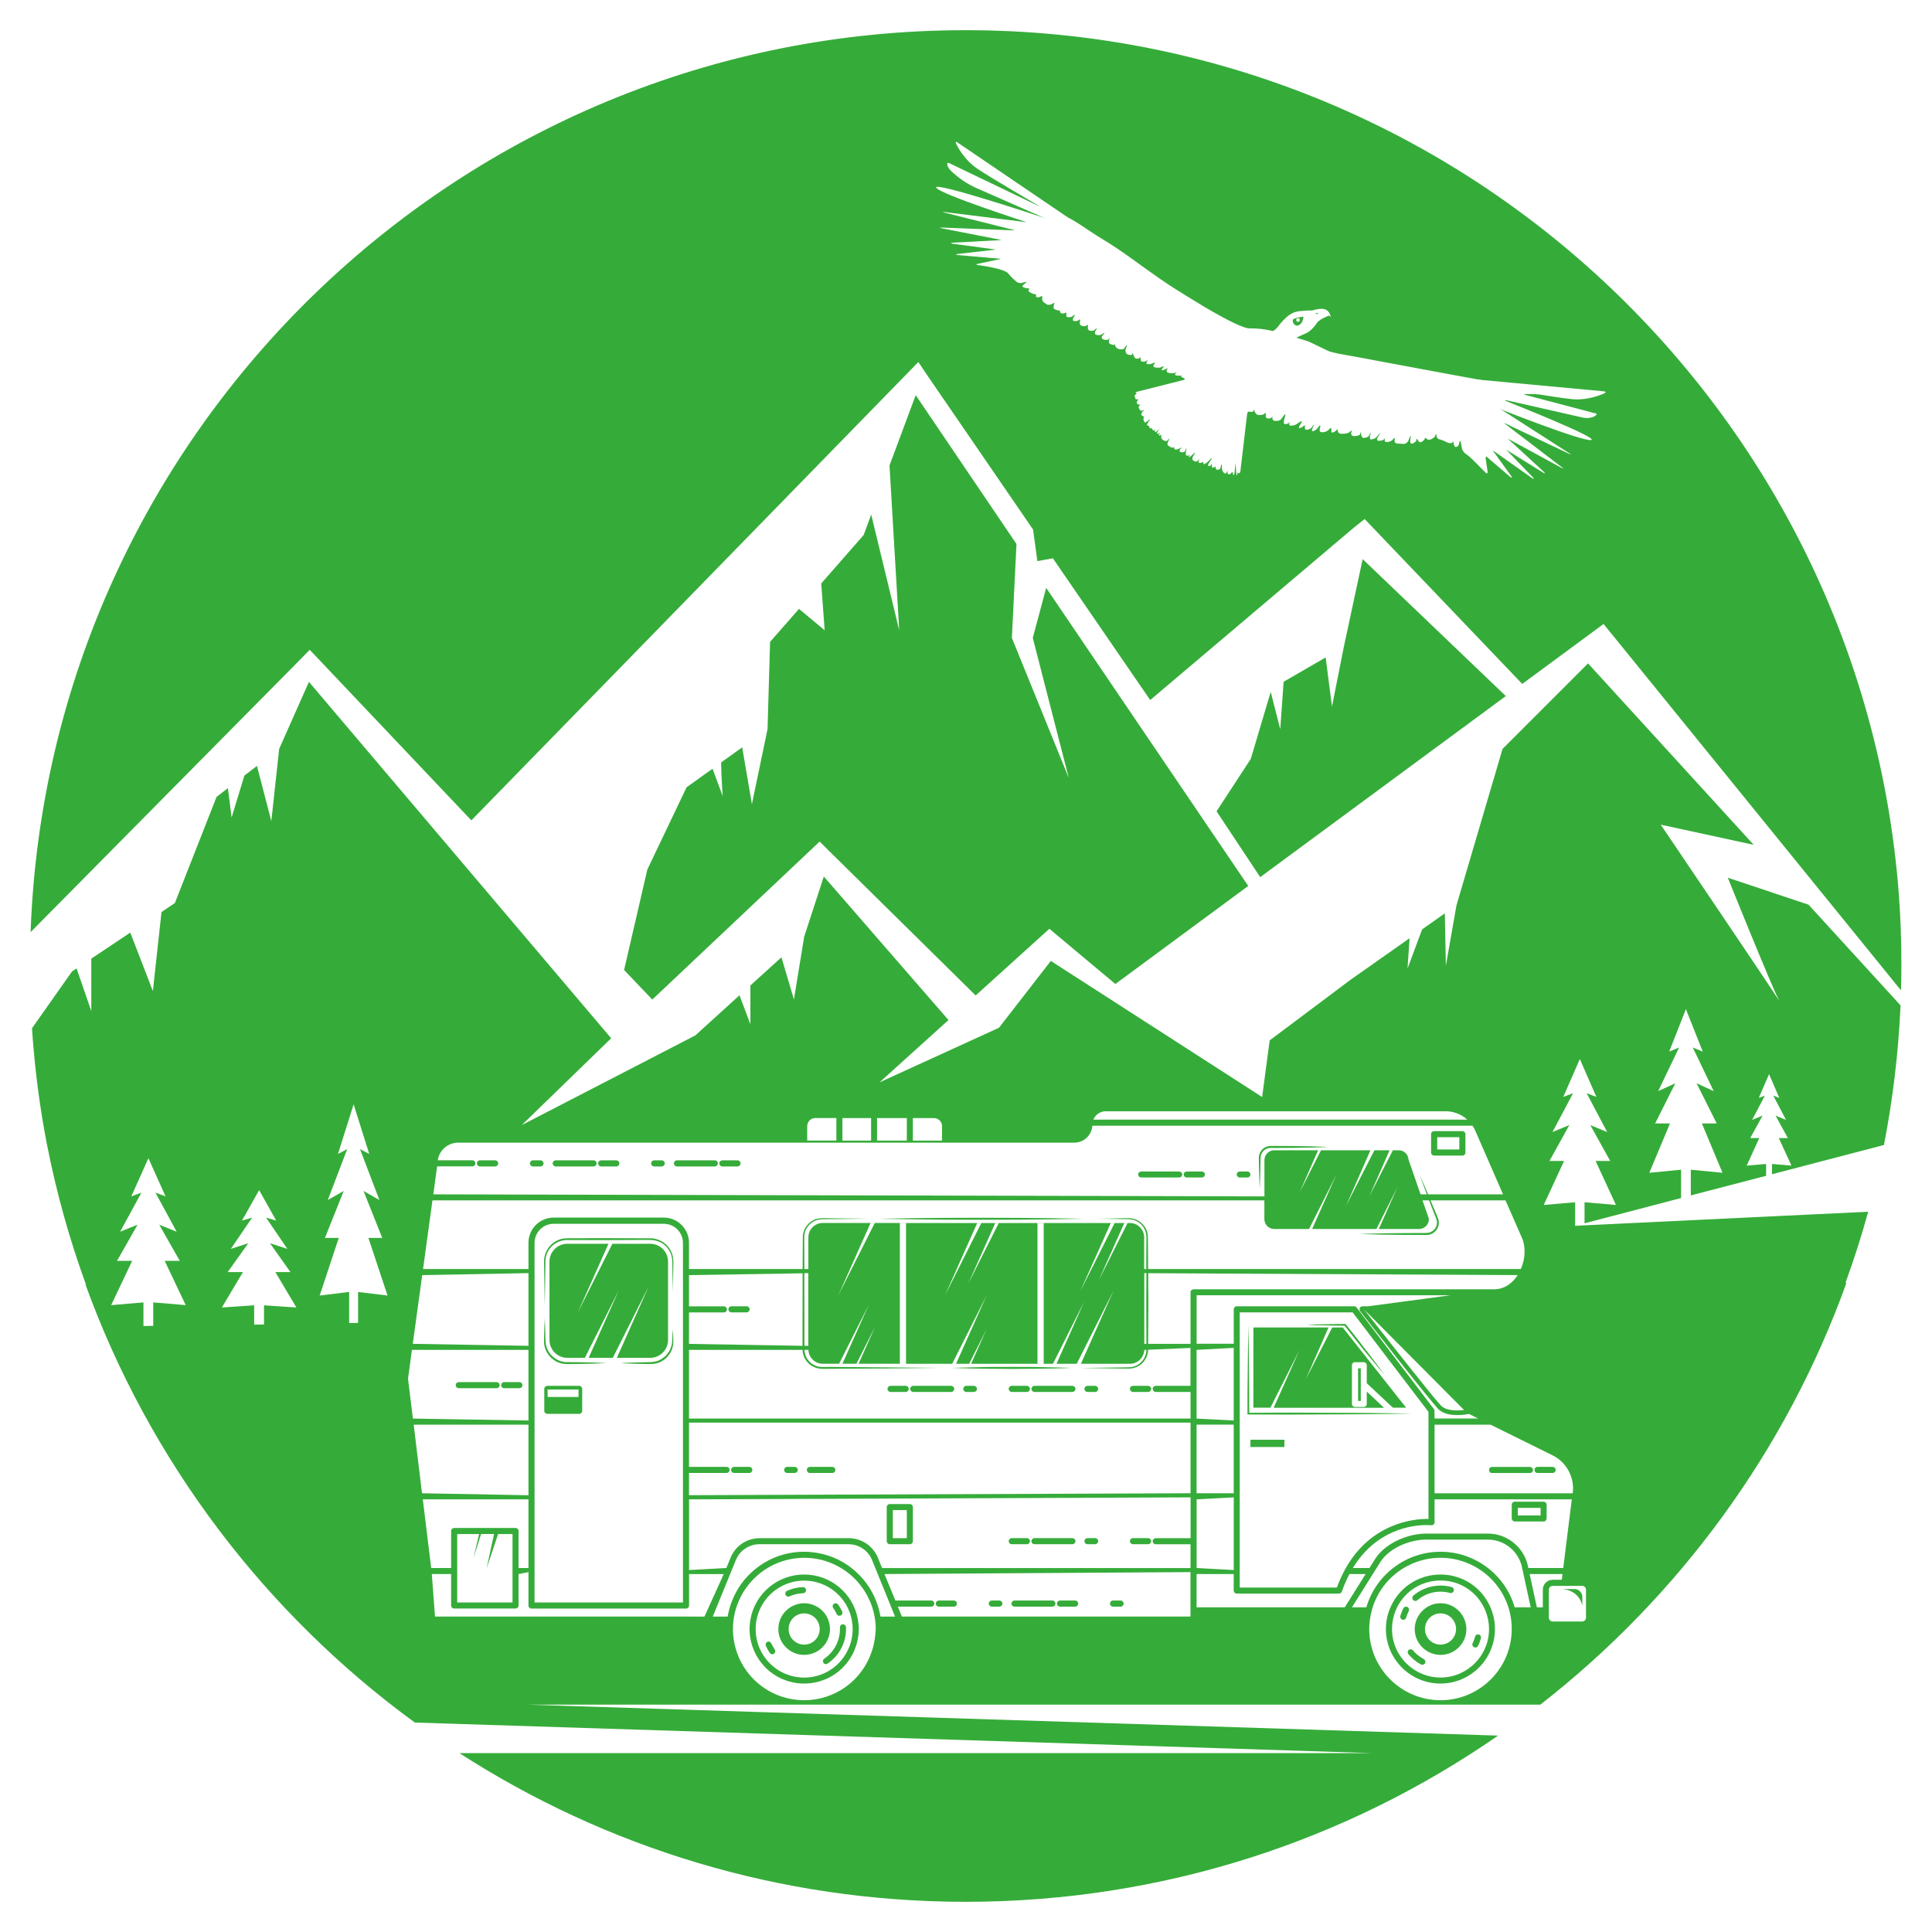 <?xml version="1.0" encoding="utf-8"?>
<!-- Generator: Adobe Illustrator 16.0.0, SVG Export Plug-In . SVG Version: 6.00 Build 0)  -->
<!DOCTYPE svg PUBLIC "-//W3C//DTD SVG 1.1//EN" "http://www.w3.org/Graphics/SVG/1.1/DTD/svg11.dtd">
<svg version="1.1" id="Calque_1" xmlns="http://www.w3.org/2000/svg" xmlns:xlink="http://www.w3.org/1999/xlink" x="0px" y="0px"
	 width="32px" height="32px" viewBox="0 0 32 32" enable-background="new 0 0 32 32" xml:space="preserve">
<g>
	<g>
		<g>
			<path fill="#35AC39" d="M21.514,5.385c0.075-0.039,0.074-0.141,0.074-0.141s-0.14,0.019-0.168,0.044
				C21.39,5.313,21.44,5.424,21.514,5.385z M21.472,5.312c-0.007-0.015,0-0.033,0.015-0.039c0.016-0.008,0.032,0,0.04,0.015
				c0.006,0.016,0,0.032-0.016,0.04C21.496,5.333,21.478,5.327,21.472,5.312z"/>
		</g>
		<g>
			<ellipse fill="#35AC39" cx="21.811" cy="5.193" rx="0.023" ry="0.007"/>
		</g>
		<g>
			<path fill="#35AC39" d="M9.02,21.459c0.002,0.104,0.002,0.163,0.002,0.163s0.002-0.059,0.004-0.163
				c0.002-0.103,0.004-0.251,0.006-0.428c0.005-0.088-0.011-0.188,0.031-0.278c0.039-0.09,0.12-0.167,0.223-0.198
				c0.052-0.018,0.104-0.018,0.162-0.016c0.058,0,0.115,0,0.174,0c0.116,0.001,0.234,0.001,0.353,0.001
				c0.236,0,0.473-0.001,0.694-0.003c0.055,0.002,0.109-0.002,0.161,0.005c0.049,0.008,0.099,0.025,0.14,0.051
				c0.083,0.054,0.138,0.139,0.156,0.222c0.01,0.043,0.01,0.084,0.01,0.125c0.001,0.04,0.002,0.079,0.002,0.114
				c0.001,0.072,0.003,0.135,0.003,0.188c0.002,0.103,0.003,0.162,0.003,0.162s0.002-0.06,0.003-0.162
				c0.002-0.053,0.003-0.115,0.004-0.188c0-0.035,0.001-0.074,0.002-0.114c0-0.04,0.001-0.085-0.009-0.128
				c-0.018-0.09-0.073-0.18-0.161-0.238c-0.043-0.028-0.094-0.049-0.149-0.059c-0.015-0.003-0.027-0.004-0.041-0.004
				c-0.007,0-0.013-0.001-0.021-0.001H10.75c-0.027,0-0.055,0-0.082,0c-0.222-0.001-0.458-0.003-0.694-0.003
				c-0.118,0-0.236,0-0.353,0.002c-0.059,0-0.116,0-0.174,0c-0.056,0-0.116,0-0.171,0.018c-0.11,0.035-0.196,0.121-0.235,0.218
				c-0.005,0.013-0.01,0.024-0.013,0.037c-0.004,0.012-0.007,0.023-0.01,0.037c-0.002,0.012-0.004,0.025-0.005,0.037
				c-0.001,0.013-0.001,0.024-0.002,0.037c0.001,0.048,0.001,0.094,0.002,0.139C9.016,21.208,9.018,21.356,9.02,21.459z"/>
		</g>
		<g>
			<path fill="#35AC39" d="M26.208,26.597v-0.151c0-0.068-0.058-0.126-0.128-0.126h-0.2C26.174,26.348,26.208,26.597,26.208,26.597z
				"/>
		</g>
		<g>
			<path fill="#35AC39" d="M8.602,22.892h-0.25c-0.028,0-0.051,0.022-0.051,0.051c0,0.026,0.022,0.05,0.051,0.05h0.25
				c0.028,0,0.051-0.023,0.051-0.05C8.652,22.914,8.63,22.892,8.602,22.892z"/>
		</g>
		<g>
			<path fill="#35AC39" d="M23.86,26.079c-0.376,0-0.707,0.226-0.843,0.576c-0.041,0.103-0.062,0.213-0.062,0.327
				c0,0.497,0.405,0.903,0.904,0.903c0.497,0,0.902-0.406,0.902-0.903c0-0.114-0.021-0.225-0.061-0.327
				C24.565,26.305,24.235,26.079,23.86,26.079z M23.86,27.785c-0.443,0-0.804-0.36-0.804-0.803c0-0.101,0.019-0.199,0.054-0.291
				c0.121-0.312,0.416-0.513,0.75-0.513c0.333,0,0.627,0.201,0.748,0.513c0.036,0.092,0.055,0.19,0.055,0.291
				C24.663,27.425,24.302,27.785,23.86,27.785z"/>
		</g>
		<g>
			<path fill="#35AC39" d="M21.96,21.953c0.104,0.002,0.207,0.005,0.311,0.005c0.053,0.067,0.105,0.136,0.158,0.202l0.165,0.207
				c0.056,0.069,0.112,0.137,0.169,0.204c0.027,0.035,0.056,0.068,0.085,0.103c0.028,0.033,0.057,0.067,0.086,0.101
				c-0.025-0.035-0.053-0.072-0.078-0.107c-0.026-0.036-0.052-0.071-0.079-0.106c-0.053-0.07-0.105-0.142-0.16-0.21l-0.162-0.21
				c-0.054-0.07-0.109-0.138-0.164-0.207l-0.005-0.006h-0.008c-0.105,0-0.212,0.002-0.317,0.005
				c-0.054,0.001-0.106,0.001-0.16,0.003c-0.052,0.003-0.105,0.004-0.158,0.007c0.053,0.003,0.106,0.005,0.158,0.007
				C21.854,21.95,21.906,21.952,21.96,21.953z"/>
		</g>
		<g>
			<path fill="#35AC39" d="M13.057,26.445c0.006,0,0.014-0.001,0.021-0.005c0.07-0.031,0.146-0.048,0.224-0.051
				c0.028-0.001,0.049-0.024,0.049-0.052c-0.001-0.028-0.024-0.05-0.052-0.049c-0.092,0.003-0.18,0.023-0.263,0.061
				c-0.025,0.011-0.036,0.041-0.025,0.065C13.019,26.435,13.037,26.445,13.057,26.445z"/>
		</g>
		<g>
			<path fill="#35AC39" d="M10.77,22.49c0.163,0,0.295-0.133,0.295-0.295v-1.298c0-0.164-0.132-0.296-0.295-0.296h-0.627
				l-0.574,1.14l0.509-1.14H9.396c-0.162,0-0.295,0.132-0.295,0.296v1.298c0,0.162,0.133,0.295,0.295,0.295h0.291l0.564-1.122
				L9.75,22.49h0.4l0.596-1.187l-0.529,1.187H10.77z"/>
		</g>
		<g>
			<path fill="#35AC39" d="M8.226,22.892H7.599c-0.028,0-0.051,0.022-0.051,0.051c0,0.026,0.022,0.05,0.051,0.05h0.627
				c0.027,0,0.05-0.023,0.05-0.05C8.275,22.914,8.253,22.892,8.226,22.892z"/>
		</g>
		<g>
			<path fill="#35AC39" d="M13.857,26.733c0.01,0.019,0.027,0.029,0.047,0.029c0.007,0,0.014-0.001,0.021-0.005
				c0.025-0.012,0.036-0.041,0.024-0.066c-0.019-0.041-0.042-0.08-0.068-0.116c-0.016-0.021-0.047-0.028-0.07-0.011
				c-0.022,0.016-0.027,0.047-0.011,0.068C13.822,26.665,13.842,26.698,13.857,26.733z"/>
		</g>
		<g>
			<path fill="#35AC39" d="M31.45,14.801C30.838,6.801,24.152,0.5,15.995,0.5C7.623,0.5,0.802,7.14,0.507,15.439l4.491-4.541
				l0.132-0.135l0.134,0.141l2.543,2.684l7.253-7.437l0.151-0.155l0.118,0.177l1.782,2.598l0.071,0.523l0.257-0.047l1.612,2.348
				l3.372-2.855l0.18-0.143l0.151,0.158l2.459,2.573l1.347-0.993l4.926,6.068c0.005-0.146,0.007-0.292,0.007-0.438
				C31.493,15.574,31.479,15.187,31.45,14.801z M26.572,6.515c0,0-0.246,0.121-0.527,0.097C25.906,6.6,25.51,6.536,25.51,6.536
				c-0.03-0.005-0.083-0.008-0.113-0.008L25.27,6.526c-0.032,0-0.033,0.007-0.003,0.015l1.174,0.31
				c0.03,0.009-0.061,0.099-0.227,0.065l-1.227-0.279c-0.03-0.008-0.06-0.01-0.062-0.007c-0.001,0.002,0.021,0.015,0.051,0.025
				c0,0,1.525,0.605,1.379,0.633c-0.143,0.027-1.464-0.495-1.464-0.495c-0.029-0.012-0.054-0.021-0.054-0.021
				s0.022,0.013,0.051,0.026L26,7.512c0.025,0.018,0.023,0.021-0.005,0.007l-1.057-0.503c-0.028-0.014-0.031-0.011-0.005,0.008
				l0.939,0.717c0.025,0.02,0.022,0.023-0.006,0.009L25.002,7.28c-0.027-0.018-0.029-0.014-0.005,0.007l0.576,0.53
				c0.023,0.023,0.02,0.028-0.009,0.014l-0.596-0.37c-0.024-0.02-0.027-0.018-0.004,0.004l0.427,0.443
				c0.021,0.024,0.017,0.029-0.011,0.014l-0.629-0.445c-0.024-0.02-0.028-0.018-0.009,0.008l0.29,0.402
				c0.018,0.026,0.011,0.032-0.015,0.015l-0.378-0.324c-0.021-0.022-0.036-0.017-0.032,0.016l0.032,0.217
				c0.003,0.031-0.012,0.038-0.034,0.016l-0.21-0.211c-0.022-0.021-0.054-0.05-0.068-0.062C24.313,7.54,24.27,7.512,24.27,7.512
				c-0.026-0.019-0.051-0.059-0.057-0.09l-0.017-0.094c-0.006-0.031-0.017-0.031-0.024-0.001L24.16,7.371
				c-0.009,0.031-0.046,0.036-0.058,0.03c-0.013-0.008-0.024-0.036-0.026-0.063s-0.011-0.032-0.019-0.011S23.993,7.34,23.976,7.33
				c-0.02-0.009-0.035-0.017-0.035-0.017l0,0c0,0-0.023-0.009-0.053-0.022c0,0-0.007-0.003-0.034-0.011
				c-0.019-0.005-0.019-0.005-0.019-0.005c-0.02-0.003-0.039-0.03-0.044-0.062V7.21c-0.005-0.031-0.012-0.031-0.017,0l-0.001,0.004
				c-0.005,0.031-0.065,0.063-0.088,0.068s-0.05-0.002-0.061-0.02s-0.022-0.014-0.027,0.008c-0.004,0.021-0.049,0.05-0.066,0.055
				c-0.018,0.003-0.039-0.014-0.049-0.039c-0.01-0.024-0.021-0.021-0.023,0.005s-0.054,0.056-0.073,0.058
				c-0.021,0.002-0.033-0.022-0.028-0.054l0.007-0.053c0.005-0.031-0.001-0.032-0.014-0.003L23.327,7.3
				c-0.013,0.03-0.048,0.053-0.079,0.053l-0.107-0.007c-0.031-0.003-0.05-0.029-0.041-0.061l0.001-0.005
				c0.008-0.03-0.002-0.035-0.022-0.011l-0.017,0.019c-0.021,0.024-0.084,0.037-0.103,0.034c-0.018-0.002-0.028-0.021-0.023-0.042
				c0.004-0.021-0.001-0.022-0.013-0.003s-0.076,0.027-0.097,0.023s-0.024-0.029-0.007-0.056l0.032-0.051
				c0.017-0.027,0.014-0.029-0.007-0.005l-0.049,0.056c-0.021,0.024-0.076,0.036-0.091,0.034c-0.014-0.003-0.019-0.03-0.011-0.061
				l0.007-0.024c0.008-0.032,0.003-0.033-0.01-0.004l-0.013,0.026c-0.013,0.028-0.076,0.041-0.096,0.038
				c-0.019-0.004-0.035-0.033-0.037-0.064V7.18c-0.001-0.031-0.007-0.031-0.013-0.001l-0.001,0.008
				c-0.006,0.03-0.087,0.041-0.115,0.035c-0.028-0.005-0.043-0.032-0.032-0.062c0.012-0.029,0.002-0.034-0.021-0.012l-0.015,0.013
				c-0.022,0.022-0.116,0.028-0.144,0.023c-0.027-0.004-0.047-0.028-0.044-0.051c0.003-0.024-0.009-0.027-0.026-0.004
				c-0.018,0.021-0.059,0.037-0.069,0.036c-0.012-0.001-0.017-0.024-0.012-0.051c0.003-0.027-0.011-0.031-0.033-0.009l-0.012,0.013
				c-0.021,0.022-0.06,0.04-0.084,0.04c0,0,0,0-0.02,0.001c-0.017,0-0.017,0-0.017,0c-0.023-0.001-0.035-0.026-0.027-0.059
				l0.008-0.027c0.008-0.03-0.002-0.035-0.021-0.011l-0.034,0.041c-0.02,0.025-0.063,0.041-0.075,0.039
				c-0.011-0.003-0.009-0.028,0.005-0.056l0.015-0.033c0.014-0.027,0.01-0.031-0.009-0.005l-0.027,0.038
				c-0.02,0.023-0.074,0.037-0.09,0.032c-0.016-0.002-0.023-0.026-0.018-0.052c0.006-0.024-0.006-0.028-0.026-0.006
				c-0.021,0.021-0.061,0.033-0.068,0.031c-0.009-0.003-0.002-0.026,0.014-0.054l0.021-0.032c0.017-0.027,0.009-0.035-0.019-0.019
				l-0.07,0.045c-0.027,0.017-0.085,0.021-0.099,0.017c-0.015-0.005-0.017-0.026-0.005-0.048C21.373,6.979,21.37,6.979,21.354,7
				s-0.063,0.028-0.077,0.023c-0.014-0.004-0.018-0.031-0.01-0.063l0.02-0.072c0.008-0.03-0.001-0.035-0.02-0.009l-0.052,0.069
				c-0.019,0.025-0.091,0.028-0.111,0.021c-0.021-0.007-0.035-0.03-0.03-0.051s0-0.021-0.012-0.004
				c-0.011,0.019-0.062,0.02-0.076,0.015c-0.017-0.006-0.025-0.034-0.021-0.062c0.004-0.029-0.009-0.034-0.027-0.011
				c-0.021,0.022-0.092,0.021-0.11,0.015c-0.02-0.008-0.042-0.037-0.05-0.065c-0.007-0.028-0.014-0.032-0.013-0.005
				c0,0.025-0.055,0.024-0.071,0.017c-0.018-0.007-0.035,0.012-0.038,0.044l-0.112,0.949c-0.004,0.031-0.041,0.032-0.042,0.018
				C20.5,7.815,20.5,7.801,20.5,7.798c0,0.003-0.002,0.021-0.003,0.039c-0.001,0.02-0.011,0.035-0.014,0.035
				s-0.007-0.026-0.009-0.057c0,0-0.007-0.142-0.008-0.147c-0.002-0.007-0.016,0.145-0.016,0.145
				c-0.002,0.033-0.015,0.058-0.019,0.058s-0.01-0.019-0.013-0.038c-0.003-0.021-0.012-0.022-0.02-0.004
				c-0.008,0.02-0.04,0.029-0.051,0.028c-0.01-0.002-0.017-0.021-0.015-0.044c0.001-0.021-0.002-0.021-0.009-0.002
				c-0.008,0.02-0.017,0.035-0.021,0.032c0,0,0,0-0.005,0C20.28,7.836,20.28,7.836,20.28,7.836c-0.021-0.009-0.04-0.042-0.041-0.074
				V7.715c-0.002-0.031-0.008-0.031-0.015-0.001l-0.008,0.033c-0.006,0.03-0.048,0.039-0.063,0.032
				c-0.014-0.008-0.022-0.024-0.018-0.039c0.004-0.016-0.002-0.019-0.013-0.006c-0.012,0.011-0.036,0.012-0.043,0.01
				c-0.007-0.004-0.009-0.022-0.005-0.043s-0.001-0.022-0.012-0.005c-0.01,0.018-0.027,0.028-0.038,0.022c0,0,0,0-0.011-0.004
				C20.01,7.712,20.01,7.712,20.01,7.712c-0.007-0.002,0.002-0.025,0.02-0.052l0.034-0.053c0.018-0.027,0.013-0.03-0.009-0.008
				l-0.056,0.055c-0.022,0.022-0.057,0.036-0.062,0.034c-0.006-0.002-0.008-0.013-0.004-0.024c0.003-0.013-0.005-0.015-0.02-0.006
				c-0.015,0.01-0.047,0.011-0.055,0.008c-0.008-0.002-0.007-0.025,0.002-0.052c0.01-0.025,0.007-0.026-0.006-0.002
				c-0.014,0.025-0.038,0.039-0.056,0.032c0,0,0,0-0.016-0.007c-0.019-0.01-0.019-0.01-0.019-0.01
				c-0.018-0.012-0.019-0.044-0.002-0.07l0.023-0.038c0.016-0.026,0.011-0.031-0.012-0.008l-0.032,0.031
				c-0.022,0.021-0.047,0.035-0.049,0.032c-0.002-0.001,0.003-0.016,0.013-0.031c0.009-0.016,0.006-0.019-0.006-0.005
				c-0.013,0.014-0.042,0.01-0.05,0.005c-0.008-0.006-0.01-0.035-0.005-0.066l0.006-0.033c0.005-0.031,0.001-0.032-0.009-0.002
				l-0.009,0.024c-0.011,0.03-0.062,0.031-0.08,0.021c-0.018-0.009-0.017-0.032,0.004-0.054s0.015-0.025-0.012-0.008l-0.004,0.002
				c-0.026,0.018-0.07,0.021-0.078,0.018c-0.008-0.005-0.014-0.02-0.014-0.035c0.001-0.015-0.002-0.016-0.006-0.003
				c-0.003,0.013-0.029,0.011-0.057-0.004c0,0-0.01-0.006-0.035-0.023c-0.008-0.007-0.008-0.007-0.008-0.007
				c-0.009-0.006-0.004-0.034,0.009-0.063l0.01-0.022c0.014-0.028,0.008-0.032-0.011-0.007l-0.011,0.014
				c-0.02,0.025-0.076-0.002-0.09-0.02c-0.015-0.02-0.021-0.045-0.013-0.057c0.008-0.013,0.003-0.018-0.01-0.012
				c-0.013,0.008-0.026,0.009-0.03,0.004c0,0,0,0-0.004-0.002c-0.002-0.003-0.002-0.003-0.002-0.003
				c-0.001-0.001,0.008-0.012,0.019-0.024c0.012-0.012,0.009-0.015-0.006-0.005s-0.037,0.008-0.041,0.004
				c-0.003-0.002,0.021-0.044,0.03-0.055c0.01-0.012,0.021-0.025,0.025-0.028c0,0,0,0-0.003,0.002
				c-0.001,0.001-0.001,0.001-0.001,0.001c-0.002,0.003-0.03,0.027-0.045,0.04c-0.016,0.013-0.035,0.018-0.038,0.016
				c-0.002-0.003-0.002-0.012,0.001-0.021c0.003-0.008-0.003-0.013-0.014-0.011c-0.011,0.003-0.021,0.005-0.021,0.005
				s-0.004-0.011-0.01-0.024c-0.005-0.013-0.011-0.018-0.013-0.01s-0.025-0.005-0.033-0.011c-0.008-0.007-0.01-0.018-0.003-0.025
				c0.006-0.006,0.003-0.009-0.007-0.005C19.028,7.059,19.006,7.048,19,7.041c-0.006-0.006,0.006-0.031,0.024-0.057l0.012-0.015
				c0.019-0.025,0.014-0.028-0.011-0.01l-0.012,0.01c-0.023,0.02-0.047,0.033-0.051,0.028c0,0,0,0-0.003-0.004
				c-0.011-0.017-0.011-0.017-0.011-0.017c-0.01-0.021-0.012-0.049-0.004-0.062c0.008-0.014,0.004-0.022-0.008-0.019
				c-0.012,0.002-0.03-0.021-0.033-0.031c-0.004-0.011,0.011-0.035,0.031-0.056s0.02-0.025-0.004-0.012
				c-0.022,0.015-0.049,0.007-0.057-0.019c0,0,0,0-0.01-0.02C18.861,6.75,18.861,6.75,18.861,6.75
				c-0.005-0.012,0.006-0.03,0.024-0.042s0.018-0.014-0.002-0.006c-0.02,0.01-0.049-0.013-0.054-0.025
				c-0.004-0.012,0.002-0.032,0.015-0.046c0.013-0.015,0.01-0.021-0.006-0.017c-0.016,0.006-0.034-0.008-0.036-0.014
				s-0.001-0.014,0.004-0.016c0.004-0.004,0.003-0.005-0.002-0.005c-0.004,0-0.013-0.014-0.014-0.019s0.005-0.014,0.014-0.019
				c0,0,0,0,0.005-0.007c0.02-0.021,0.02-0.021,0.02-0.021c-0.028-0.006-0.026-0.017,0.005-0.025l0.777-0.196
				c0.031-0.009,0-0.031-0.026-0.04c-0.026-0.008-0.031-0.021-0.01-0.03c0.021-0.007,0.019-0.008-0.007-0.002
				c-0.025,0.007-0.081,0.001-0.096-0.004s-0.012-0.021,0.005-0.039c0.017-0.017,0.011-0.018-0.012-0.003
				c-0.023,0.015-0.098,0.007-0.12-0.002c-0.022-0.008-0.029-0.032-0.014-0.053s0.007-0.024-0.02-0.008s-0.063,0.024-0.069,0.022
				c-0.006-0.003,0.004-0.024,0.022-0.048c0.018-0.022,0.011-0.028-0.016-0.012l-0.012,0.007c-0.026,0.018-0.099,0.01-0.117,0.002
				c-0.021-0.009-0.02-0.033,0.001-0.055c0.02-0.021,0.013-0.028-0.016-0.015l-0.018,0.009c-0.029,0.013-0.08,0.012-0.09,0.007
				c-0.011-0.005-0.008-0.027,0.005-0.051s0.008-0.024-0.01-0.004c-0.019,0.02-0.066,0.021-0.079,0.015s-0.022-0.029-0.021-0.051
				c0.001-0.021-0.007-0.025-0.018-0.009c-0.012,0.018-0.054,0.015-0.066,0.008c-0.013-0.006-0.029-0.036-0.037-0.068V5.869
				c-0.008-0.031-0.014-0.034-0.013-0.006c0,0.027-0.063,0.017-0.086,0.004c-0.024-0.014-0.036-0.05-0.027-0.08l0.015-0.044
				c0.011-0.029,0.004-0.032-0.015-0.007l-0.024,0.036c-0.019,0.025-0.091,0.014-0.113-0.001c-0.021-0.014-0.039-0.038-0.039-0.056
				c0.002-0.018-0.003-0.02-0.01-0.007c-0.007,0.014-0.059-0.003-0.076-0.014c-0.018-0.013-0.021-0.045-0.01-0.074l0.001-0.003
				c0.013-0.028,0.009-0.03-0.008-0.003h-0.001c-0.017,0.026-0.081,0.016-0.101,0.002c-0.021-0.015-0.019-0.043,0.003-0.066
				l0.014-0.016c0.021-0.023,0.017-0.028-0.01-0.011l-0.026,0.017c-0.026,0.017-0.078,0.013-0.096,0.001
				c-0.017-0.011-0.017-0.041,0.001-0.066l0.007-0.011c0.018-0.025,0.012-0.031-0.014-0.012L18.13,5.466
				c-0.026,0.02-0.08,0.014-0.095,0.005c-0.014-0.008-0.021-0.038-0.016-0.066c0.005-0.028-0.005-0.034-0.022-0.014
				S17.921,5.4,17.903,5.39s-0.024-0.044-0.015-0.072s-0.001-0.035-0.024-0.015c-0.021,0.021-0.074,0.017-0.087,0.01
				c-0.013-0.009-0.009-0.036,0.008-0.063l0.008-0.011c0.017-0.026,0.011-0.032-0.014-0.014l-0.017,0.014
				c-0.024,0.021-0.076,0.017-0.088,0.01s-0.017-0.029-0.011-0.05c0.006-0.02-0.005-0.025-0.023-0.015
				c-0.019,0.013-0.059,0.008-0.067,0.002c-0.01-0.007-0.018-0.02-0.017-0.032c0-0.012-0.009-0.017-0.019-0.012
				c-0.011,0.006-0.064-0.019-0.079-0.026c-0.016-0.01-0.002-0.075,0.005-0.089c0.006-0.014-0.011-0.011-0.038,0.008l0,0
				c-0.027,0.017-0.074,0.014-0.078,0.012c-0.004-0.003-0.027-0.019-0.053-0.036s-0.04-0.054-0.031-0.079s-0.004-0.034-0.028-0.02
				c-0.022,0.016-0.062,0.014-0.069,0.008c-0.009-0.005-0.01-0.019-0.005-0.029c0.006-0.011-0.007-0.02-0.027-0.02
				c-0.02,0-0.072-0.026-0.086-0.037c-0.014-0.01-0.017-0.028-0.004-0.04c0.012-0.013,0.001-0.021-0.023-0.019
				c-0.024,0.003-0.071-0.017-0.083-0.025c-0.01-0.007,0.003-0.029,0.029-0.046c0,0,0.004-0.004,0.025-0.021
				c0.034-0.032-0.06,0.001-0.06,0.001c-0.03,0.011-0.073,0.002-0.097-0.019c0,0-0.104-0.089-0.129-0.129
				C16.65,4.446,16.195,4.39,16.195,4.39c-0.03-0.004-0.031-0.013,0-0.02l0.354-0.075c0.031-0.006,0.03-0.012-0.001-0.011
				l-0.689-0.06c-0.031-0.005-0.031-0.012,0-0.017l0.611-0.07c0.031-0.003,0.031-0.005,0-0.007l-0.695-0.094
				c-0.031-0.006-0.03-0.014,0.001-0.016l0.783-0.042c0.031,0,0.031-0.004,0.001-0.009l-0.966-0.189
				c-0.032-0.006-0.03-0.012,0-0.011l1.181,0.046c0.032,0.003,0.033-0.002,0.002-0.01l-1.135-0.284
				c-0.031-0.007-0.03-0.011,0.001-0.009l1.334,0.165c0.03,0.006,0.031,0.004,0.002-0.006c0,0-1.374-0.444-1.469-0.558
				c-0.11-0.132,1.736,0.479,1.736,0.479c0.03,0.012,0.06,0.019,0.059,0.019c-0.052-0.021-0.022-0.011-0.052-0.021l-1.078-0.474
				c-0.154-0.068-0.296-0.164-0.418-0.281c-0.089-0.085-0.075-0.148-0.045-0.138l1.492,0.716c0.028,0.013,0.029,0.012,0.002-0.004
				c0,0-0.821-0.479-1.026-0.62c-0.232-0.16-0.345-0.41-0.345-0.41c-0.014-0.029-0.002-0.038,0.023-0.02l1.774,1.205
				c0.026,0.018,0.06,0.038,0.063,0.041c0.005,0.002,0.031,0.017,0.059,0.032c0,0,0.098,0.054,0.31,0.199
				c0.118,0.081,0.271,0.166,0.427,0.271c0.302,0.203,0.632,0.462,0.971,0.676c0.172,0.109,0.341,0.212,0.496,0.305
				c0.354,0.208,0.639,0.354,0.744,0.351c0.132-0.002,0.25,0.014,0.382,0.044c0.063-0.029,0.119-0.124,0.141-0.146
				c0.066-0.066,0.146-0.17,0.308-0.184c0.086-0.009,0.147-0.014,0.197-0.009c0.163-0.049,0.275-0.05,0.313,0.105H22.04
				l-0.024-0.023c0,0-0.15,0.053-0.202,0.119c0,0-0.077,0.132-0.191,0.179c-0.063,0.027-0.111,0.05-0.152,0.069
				c0.058,0.019,0.119,0.036,0.186,0.057c0.049,0.016,0.327,0.161,0.376,0.175c0.075,0.021,0.148,0.036,0.221,0.048
				c0.119,0.02,0.37,0.067,0.691,0.128c0.438,0.083,1.5,0.278,1.5,0.278c0.032,0.005,0.083,0.012,0.114,0.016l2.01,0.187
				C26.599,6.487,26.602,6.5,26.572,6.515z"/>
		</g>
		<g>
			<path fill="#35AC39" d="M9.797,22.567c-0.075-0.002-0.163-0.005-0.258-0.005c-0.048,0-0.097,0-0.146-0.002L9.356,22.56
				l-0.035-0.006l-0.034-0.009l-0.034-0.013c-0.089-0.038-0.16-0.113-0.192-0.199c-0.017-0.041-0.024-0.085-0.026-0.127
				c-0.001-0.044-0.001-0.085-0.003-0.122c-0.001-0.076-0.005-0.14-0.006-0.183c-0.002-0.044-0.004-0.069-0.004-0.069
				s0,0.025-0.002,0.069c-0.002,0.043-0.006,0.106-0.007,0.183c0,0.037-0.002,0.078-0.002,0.122
				c-0.002,0.045,0.005,0.092,0.022,0.138c0.034,0.093,0.109,0.177,0.207,0.219l0.037,0.013l0.038,0.01
				c0.013,0.003,0.026,0.004,0.04,0.005l0.038,0.003c0.049-0.002,0.098-0.002,0.146-0.002c0.095-0.001,0.183-0.003,0.258-0.005
				c0.076-0.002,0.139-0.005,0.183-0.007c0.045-0.001,0.07-0.003,0.07-0.003s-0.025-0.001-0.07-0.003
				C9.936,22.571,9.873,22.568,9.797,22.567z"/>
		</g>
		<g>
			<path fill="#35AC39" d="M9.593,22.954H9.066c-0.027,0-0.051,0.022-0.051,0.05v0.364c0,0.028,0.023,0.05,0.051,0.05h0.526
				c0.028,0,0.051-0.021,0.051-0.05v-0.364C9.644,22.977,9.621,22.954,9.593,22.954z M9.582,23.138H9.07v-0.124h0.512V23.138z"/>
		</g>
		<g>
			<path fill="#35AC39" d="M8.953,19.219H8.827c-0.027,0-0.05,0.022-0.05,0.05s0.022,0.051,0.05,0.051h0.126
				c0.027,0,0.05-0.023,0.05-0.051S8.98,19.219,8.953,19.219z"/>
		</g>
		<g>
			<path fill="#35AC39" d="M9.831,19.219H9.204c-0.027,0-0.05,0.022-0.05,0.05s0.022,0.051,0.05,0.051h0.627
				c0.028,0,0.051-0.023,0.051-0.051S9.859,19.219,9.831,19.219z"/>
		</g>
		<g>
			<path fill="#35AC39" d="M10.208,19.219H9.957c-0.027,0-0.05,0.022-0.05,0.05s0.022,0.051,0.05,0.051h0.251
				c0.028,0,0.05-0.023,0.05-0.051S10.236,19.219,10.208,19.219z"/>
		</g>
		<g>
			<path fill="#35AC39" d="M25.465,24.397h0.252c0.027,0,0.05-0.022,0.05-0.051c0-0.027-0.022-0.05-0.05-0.05h-0.252
				c-0.026,0-0.049,0.022-0.049,0.05C25.416,24.375,25.438,24.397,25.465,24.397z"/>
		</g>
		<g>
			<path fill="#35AC39" d="M10.961,19.219h-0.126c-0.027,0-0.05,0.022-0.05,0.05s0.022,0.051,0.05,0.051h0.126
				c0.027,0,0.05-0.023,0.05-0.051S10.988,19.219,10.961,19.219z"/>
		</g>
		<g>
			<path fill="#35AC39" d="M11.372,13.04l-0.65,1.362l-0.385,1.664l0.467,0.49l2.616-2.47l0.156-0.147l0.159,0.158l2.425,2.391
				l1.087-0.983l0.134-0.121l0.129,0.108l0.964,0.806l2.201-1.624l-3.347-4.937l-0.222,0.829l0.597,2.321l-0.943-2.321l0.076-1.556
				l-1.669-2.465l-0.434,1.165l0.161,2.729l-0.464-1.916L14.306,8.86l-0.704,0.804l0.057,0.775l-0.425-0.354l-0.479,0.546
				l-0.042,1.445l-0.259,1.243l-0.161-0.941l-0.349,0.251c0.003,0.251,0.026,0.556,0.026,0.556l-0.168-0.453L11.372,13.04z"/>
		</g>
		<g>
			<path fill="#35AC39" d="M28.618,14.538c0,0,0.713,1.771,0.85,2.036c0.018,0.025,0.023,0.036,0.019,0.03
				c-0.004-0.005-0.011-0.016-0.019-0.03c-0.206-0.321-1.961-2.915-1.961-2.915l1.54,0.334l-2.744-3.005l-1.416,1.416l-0.763,2.59
				l-0.176,1.001l-0.017-0.867l-0.376,0.265l-0.242,0.649l0.034-0.502l-0.975,0.686l-1.342,1.006l-0.125,0.938l-3.5-2.254
				l-0.859,1.107l-1.978,0.904l1.142-1.032l-2.065-2.377l-0.325,0.996l-0.17,1.04l-0.207-0.698l-0.514,0.466v0.642l-0.181-0.479
				l-0.73,0.664l-2.876,1.486l1.481-1.438l-5.006-5.903l-0.493,1.11L4.494,13.6l-0.238-0.914l-0.208,0.16l-0.212,0.695l-0.061-0.487
				l-0.188,0.145l-0.691,1.759l-0.221,0.148l-0.143,1.309l-0.374-0.968l-0.646,0.431v0.868L1.268,16.04l-0.075,0.05L0.53,17.031
				c0.037,0.564,0.104,1.12,0.2,1.667c0.013,0.073,0.026,0.146,0.04,0.219c0.003,0.015,0.006,0.029,0.009,0.044
				c0.156,0.798,0.374,1.574,0.647,2.322l-0.012-0.012c1.062,2.932,2.981,5.452,5.457,7.26l15.857,0.506H7.609
				c2.418,1.559,5.296,2.463,8.386,2.463c3.276,0,6.315-1.018,8.818-2.753L8.728,28.234h16.785c2.291-1.785,4.068-4.2,5.07-6.985
				h-0.016c0.14-0.386,0.266-0.778,0.376-1.179l-4.854,0.233v-0.39l-0.52,0.045l0.337-0.729h-0.242l0.329-0.594l-0.279,0.115
				l0.341-0.643l-0.162,0.061l0.274-0.627l0.274,0.627l-0.161-0.061l0.34,0.643l-0.279-0.115l0.329,0.594h-0.242l0.337,0.729
				l-0.52-0.045v0.349l1.599-0.419v-0.469l-0.526,0.051l0.342-0.817h-0.246l0.334-0.665l-0.283,0.129l0.346-0.722l-0.164,0.068
				l0.277-0.703l0.279,0.703l-0.165-0.068l0.346,0.722l-0.283-0.129l0.333,0.665h-0.245l0.341,0.817l-0.525-0.051v0.426l1.247-0.325
				v-0.196l-0.321,0.027l0.208-0.456h-0.15l0.205-0.372l-0.174,0.071l0.212-0.402l-0.101,0.038l0.17-0.394l0.17,0.394l-0.1-0.038
				l0.211,0.402l-0.173-0.071l0.204,0.372h-0.15l0.209,0.456l-0.322-0.027v0.17l1.854-0.484c0.147-0.754,0.24-1.525,0.275-2.313
				l-1.524-1.668L28.618,14.538z M2.538,21.572v0.388l-0.162,0.003v-0.391l-0.535,0.045l0.348-0.733H1.938l0.34-0.599l-0.288,0.116
				l0.352-0.647l-0.167,0.061l0.283-0.631l0.284,0.631l-0.167-0.061l0.351,0.647l-0.288-0.116l0.34,0.599h-0.25l0.348,0.733
				L2.538,21.572z M4.373,21.62v0.318L4.21,21.94v-0.32l-0.535,0.036l0.348-0.586H3.771l0.341-0.478l-0.288,0.093l0.352-0.518
				l-0.168,0.05l0.284-0.505l0.283,0.505l-0.168-0.05l0.352,0.518l-0.287-0.093l0.339,0.478h-0.25l0.348,0.586L4.373,21.62z
				 M18.314,18.406h5.631c0.133,0,0.262,0.051,0.358,0.139h-6.194C18.143,18.463,18.222,18.406,18.314,18.406z M15.12,18.519h0.351
				c0.072,0,0.132,0.061,0.132,0.134v0.239H15.12V18.519z M14.527,18.519h0.493v0.373h-0.493V18.519z M13.953,18.519h0.475v0.373
				h-0.475V18.519z M13.37,18.652c0-0.073,0.06-0.134,0.134-0.134h0.349v0.373H13.37V18.652z M7.24,19.319h0.584
				c0.027,0,0.05-0.023,0.05-0.051s-0.022-0.05-0.05-0.05H7.251c0.024-0.165,0.166-0.292,0.338-0.292h5.73h2.334h2.14
				c0.08,0,0.155-0.031,0.212-0.088c0.053-0.053,0.083-0.12,0.088-0.193h6.297c0.018,0.025,0.033,0.055,0.046,0.085l0.459,1.052
				h-1.241c-0.001-0.002-0.001-0.003-0.002-0.004c-0.041-0.099-0.077-0.178-0.102-0.235c-0.024-0.056-0.039-0.088-0.039-0.088
				s0.013,0.032,0.033,0.091c0.022,0.057,0.052,0.139,0.089,0.236h-0.104l-0.2-0.577c-0.004-0.085-0.075-0.153-0.162-0.153h-0.097
				l-0.39,0.764l0.336-0.764h-0.252l-0.471,0.924l0.406-0.924H21.88l-0.354,0.697l0.306-0.697h-0.726
				c-0.09,0-0.163,0.073-0.163,0.163v0.601L7.177,19.782L7.24,19.319z M6.993,21.12l1.76-0.033v1.204l-1.916-0.033L6.993,21.12z
				 M5.931,21.399v0.513l-0.148,0.002v-0.515l-0.488,0.059l0.316-0.954H5.382l0.311-0.778l-0.264,0.15l0.322-0.843l-0.153,0.08
				l0.259-0.822l0.259,0.822l-0.153-0.08l0.321,0.843l-0.263-0.15l0.31,0.778H6.102l0.317,0.954L5.931,21.399z M6.758,22.836
				l0.065-0.478h1.93v1.17l-1.914-0.032L6.758,22.836z M6.852,23.597h1.901v1.169L6.99,24.733L6.852,23.597z M7.003,24.834h1.75
				v1.137H8.589v-0.614c0-0.027-0.021-0.049-0.05-0.049H7.522c-0.027,0-0.05,0.021-0.05,0.049v0.614H7.142L7.003,24.834z
				 M7.968,25.408h0.215L8.06,25.975l0.19-0.566h0.239v0.612v0.521H7.573v-0.521v-0.612h0.363l-0.095,0.4L7.968,25.408z
				 M11.425,26.775H8.74H7.205l-0.053-0.704h0.32v0.522c0,0.027,0.022,0.049,0.05,0.049h1.017c0.028,0,0.05-0.021,0.05-0.049v-0.522
				l0.164-0.032v0.555c0,0.027,0.022,0.049,0.05,0.049h2.56c0.027,0,0.05-0.021,0.05-0.049v-0.522h0.574l-0.319,0.704H11.425z
				 M8.854,26.542v-5.956c0-0.175,0.142-0.316,0.316-0.316h1.825c0.175,0,0.317,0.142,0.317,0.316v5.956H8.854z M14.438,27.357
				c-0.161,0.48-0.61,0.804-1.119,0.804c-0.508,0-0.957-0.323-1.118-0.804c-0.04-0.12-0.061-0.247-0.061-0.375
				c0-0.05,0.003-0.101,0.009-0.15c0.003-0.02,0.005-0.038,0.009-0.056c0.001-0.009,0.003-0.019,0.006-0.027
				c0.002-0.008,0.003-0.018,0.005-0.027c0.003-0.012,0.006-0.024,0.009-0.036c0.002-0.005,0.002-0.011,0.005-0.016
				c0.004-0.015,0.008-0.029,0.012-0.043c0.002-0.003,0.003-0.006,0.003-0.01c0.005-0.016,0.011-0.031,0.017-0.046
				c0-0.001,0.001-0.002,0.001-0.004c0.156-0.416,0.542-0.717,0.994-0.76c0,0,0.001,0,0.002,0c0.016-0.001,0.031-0.003,0.048-0.003
				c0.002-0.001,0.005-0.001,0.008-0.001c0.018-0.001,0.035-0.001,0.053-0.001c0.019,0,0.036,0,0.055,0.001
				c0.003,0,0.005,0,0.007,0.001c0.017,0,0.032,0.002,0.049,0.003c0,0,0.001,0,0.002,0c0.434,0.042,0.806,0.32,0.973,0.711
				c0.001,0.001,0.001,0.001,0.002,0.002c0.006,0.015,0.013,0.03,0.019,0.046c0,0.003,0.001,0.005,0.002,0.006
				c0.005,0.015,0.011,0.03,0.016,0.045c0.001,0.004,0.002,0.008,0.003,0.011c0.005,0.014,0.008,0.027,0.012,0.042
				c0.002,0.006,0.004,0.012,0.005,0.018c0.003,0.011,0.006,0.023,0.009,0.034c0.002,0.01,0.004,0.02,0.006,0.03
				c0.001,0.007,0.004,0.016,0.005,0.024c0.003,0.017,0.006,0.035,0.008,0.052c0,0.001,0.001,0.003,0.001,0.004
				c0.007,0.05,0.01,0.101,0.01,0.15C14.5,27.11,14.479,27.237,14.438,27.357z M14.583,26.775c0-0.003,0-0.005-0.001-0.008
				c-0.002-0.01-0.004-0.019-0.006-0.027c-0.002-0.01-0.004-0.021-0.006-0.033c-0.002-0.007-0.004-0.015-0.005-0.021
				c-0.003-0.013-0.007-0.024-0.01-0.036c-0.001-0.005-0.003-0.012-0.005-0.018c-0.004-0.013-0.008-0.027-0.012-0.041
				c-0.001-0.004-0.003-0.006-0.004-0.01c-0.005-0.016-0.01-0.031-0.016-0.047c0-0.001-0.001-0.001-0.001-0.003
				c-0.08-0.214-0.218-0.403-0.4-0.55c-0.196-0.157-0.43-0.25-0.678-0.273h-0.002c-0.018-0.001-0.034-0.004-0.052-0.005
				c-0.003,0-0.006,0-0.009,0c-0.019,0-0.039-0.001-0.059-0.001s-0.038,0.001-0.058,0.001c-0.003,0-0.006,0-0.009,0
				c-0.018,0.001-0.034,0.004-0.052,0.005c-0.001,0-0.002,0-0.002,0c-0.015,0.001-0.028,0.003-0.043,0.004
				c-0.232,0.03-0.449,0.121-0.635,0.27c-0.184,0.146-0.32,0.337-0.4,0.552c0,0,0,0,0,0.001c-0.007,0.016-0.013,0.031-0.018,0.048
				c-0.001,0.003-0.002,0.007-0.003,0.009c-0.005,0.015-0.009,0.028-0.012,0.042c-0.003,0.005-0.003,0.012-0.005,0.017
				c-0.003,0.012-0.006,0.023-0.009,0.036c-0.003,0.007-0.004,0.015-0.005,0.021c-0.004,0.012-0.005,0.023-0.008,0.034
				c-0.001,0.008-0.003,0.017-0.005,0.026c0,0.003-0.001,0.005-0.001,0.008h-0.246l0.376-0.922l0.007-0.015
				c0.048-0.12,0.146-0.207,0.266-0.243c0.038-0.013,0.081-0.019,0.124-0.019h1.474c0.172,0,0.325,0.102,0.391,0.262l0.381,0.937
				H14.583z M19.719,26.775h-4.781l-0.067-0.164h0.554c0.027,0,0.05-0.022,0.05-0.05s-0.022-0.051-0.05-0.051H14.83l-0.18-0.439
				l5.068-0.032V26.775z M19.719,25.477h-0.577c-0.027,0-0.05,0.022-0.05,0.05c0,0.028,0.022,0.051,0.05,0.051h0.577v0.394h-5.109
				L14.54,25.8c-0.081-0.196-0.27-0.323-0.483-0.323h-1.474c-0.213,0-0.403,0.127-0.482,0.323l-0.07,0.171l-0.618,0.034v-1.171
				l8.307-0.033V25.477z M19.719,24.733l-8.307,0.032v-0.368h0.622c0.027,0,0.05-0.022,0.05-0.051c0-0.027-0.022-0.05-0.05-0.05
				h-0.622v-0.733h8.307V24.733z M19.719,22.954h-0.577c-0.027,0-0.05,0.022-0.05,0.05c0,0.028,0.022,0.051,0.05,0.051h0.577v0.441
				h-8.307v-1.138h1.881c0.001,0.015,0.002,0.03,0.004,0.046c0.008,0.044,0.025,0.086,0.05,0.124
				c0.05,0.075,0.131,0.126,0.218,0.139c0.044,0.008,0.086,0.004,0.127,0.005c0.041-0.001,0.082-0.001,0.122-0.001
				c0.325-0.001,0.628-0.004,0.888-0.005c0.519-0.005,0.864-0.01,0.864-0.01s-0.346-0.003-0.864-0.008
				c-0.26-0.002-0.563-0.004-0.888-0.007c-0.04,0-0.081,0-0.122,0s-0.084,0.003-0.123-0.003c-0.077-0.013-0.151-0.06-0.196-0.128
				c-0.021-0.033-0.037-0.072-0.044-0.112c-0.002-0.013-0.003-0.026-0.004-0.04h0.065c0.004,0.127,0.109,0.23,0.238,0.23h0.27
				l0.491-0.975l-0.436,0.975h0.232l0.311-0.616l-0.275,0.616h0.684v-2.332h-0.416l-0.604,1.199l0.535-1.199h-0.792
				c-0.132,0-0.239,0.107-0.239,0.238v0.525h-0.066c0-0.009,0-0.016,0-0.023c0-0.162-0.001-0.319-0.002-0.467
				c-0.001-0.039,0-0.074,0.009-0.108c0.008-0.033,0.021-0.064,0.04-0.093c0.038-0.056,0.093-0.097,0.152-0.117
				c0.03-0.01,0.061-0.016,0.091-0.016c0.031,0,0.062-0.002,0.091-0.002c0.059-0.001,0.115-0.001,0.168-0.001
				c0.105-0.002,0.197-0.002,0.273-0.004c0.151-0.002,0.237-0.002,0.237-0.002s-0.086-0.001-0.237-0.004
				c-0.076-0.001-0.168-0.001-0.273-0.002c-0.053-0.002-0.109-0.003-0.168-0.003c-0.029,0-0.061,0-0.091,0
				c-0.032,0-0.064,0.005-0.097,0.015c-0.064,0.021-0.123,0.064-0.164,0.124c-0.021,0.03-0.035,0.063-0.045,0.101
				c-0.01,0.036-0.011,0.074-0.01,0.112c-0.002,0.147-0.002,0.305-0.003,0.467c0,0.008,0,0.015,0,0.023h-1.882v-0.435
				c0-0.23-0.187-0.417-0.417-0.417H9.17c-0.23,0-0.417,0.187-0.417,0.417v0.435H7.007l0.156-1.137h13.779v0.31
				c0,0.091,0.073,0.164,0.163,0.164h0.577l0.454-0.902l-0.403,0.902h1.065l0.352-0.7l-0.313,0.7h0.667
				c0.09,0,0.163-0.073,0.163-0.164c0-0.005-0.001-0.011-0.003-0.016l-0.103-0.294h0.109c0.028,0.073,0.059,0.153,0.092,0.238
				c0.006,0.016,0.013,0.03,0.02,0.046l0.004,0.012l0.002,0.005l0.002,0.007c0.003,0.007,0.006,0.017,0.007,0.023
				c0.007,0.029,0.005,0.063-0.006,0.093c-0.021,0.061-0.078,0.107-0.143,0.114l-0.024,0.002h-0.026l-0.053,0.001
				c-0.035,0-0.069,0-0.104,0c-0.069,0-0.138,0-0.204,0.001c-0.132,0-0.255,0.004-0.361,0.005c-0.105,0.001-0.193,0.005-0.255,0.006
				c-0.063,0.003-0.098,0.004-0.098,0.004s0.035,0.001,0.098,0.003c0.062,0.001,0.149,0.005,0.255,0.007
				c0.106,0,0.229,0.004,0.361,0.005c0.066,0,0.135,0,0.204,0c0.035,0,0.069,0.001,0.104,0.001h0.053c0.018,0,0.036,0,0.055-0.001
				c0.077-0.01,0.145-0.066,0.168-0.138c0.012-0.035,0.014-0.073,0.006-0.11c-0.002-0.01-0.005-0.016-0.008-0.024l-0.002-0.006
				l-0.003-0.008l-0.005-0.012c-0.006-0.016-0.013-0.03-0.019-0.046c-0.033-0.081-0.065-0.157-0.096-0.228h1.242l0.271,0.618l0,0
				c0.066,0.149,0.059,0.346-0.017,0.519h-6.174c0-0.069-0.001-0.138-0.001-0.205c0-0.119,0-0.233-0.003-0.346
				c-0.004-0.057-0.025-0.11-0.055-0.154c-0.031-0.043-0.071-0.078-0.115-0.101c-0.043-0.022-0.092-0.035-0.136-0.036
				c-0.044,0-0.085,0.001-0.124,0.001c-0.077,0.003-0.146,0.003-0.201,0.004c-0.111,0.001-0.176,0.004-0.176,0.004
				s0.064,0,0.176,0.002c0.056,0.002,0.124,0.003,0.201,0.004c0.039,0,0.081,0,0.124,0.003c0.043,0.002,0.086,0.013,0.127,0.035
				c0.042,0.021,0.078,0.056,0.106,0.097c0.026,0.041,0.045,0.092,0.049,0.144c0.001,0.108-0.002,0.226-0.002,0.344
				c0,0.067,0,0.136,0,0.205h-0.035v-0.525c0-0.131-0.106-0.238-0.238-0.238h-0.037l-0.479,0.952l0.425-0.952h-0.16l-0.57,1.132
				l0.506-1.132h-1.111v2.332h0.153l0.517-1.028l-0.458,1.028h0.335l0.614-1.221l-0.545,1.221h0.812c0.129,0,0.233-0.104,0.238-0.23
				l0.035-0.001v0.004c0,0.015-0.002,0.028-0.004,0.042c-0.006,0.026-0.014,0.055-0.026,0.079c-0.024,0.048-0.063,0.091-0.106,0.118
				c-0.045,0.028-0.096,0.044-0.146,0.045c-0.051,0.003-0.102,0.001-0.149,0.003c-0.191,0.002-0.351,0.005-0.463,0.006
				c-0.111,0.002-0.176,0.002-0.176,0.002s0.064,0.003,0.176,0.004c0.112,0.001,0.271,0.004,0.463,0.006
				c0.048,0,0.098,0.001,0.149,0.001c0.054-0.001,0.109-0.017,0.158-0.046c0.048-0.028,0.09-0.073,0.118-0.127
				c0.014-0.026,0.023-0.056,0.029-0.086c0.003-0.016,0.005-0.031,0.005-0.046v-0.007l0.702-0.03V22.954z M11.99,21.637h-0.578
				V21.12l1.882-0.03c-0.001,0.297-0.002,0.61-0.002,0.924c0,0.087,0,0.173,0,0.259c0,0.006,0,0.011,0,0.018l-1.88-0.032v-0.521
				h0.578c0.027,0,0.05-0.022,0.05-0.051C12.04,21.659,12.018,21.637,11.99,21.637z M13.322,21.088l0.066-0.001v1.204l-0.064-0.001
				c0-0.007,0-0.012,0-0.018c0-0.086,0-0.172,0-0.259C13.324,21.7,13.323,21.387,13.322,21.088z M18.988,22.258h-0.035v-1.171h0.035
				c-0.001,0.157-0.002,0.318-0.002,0.479C18.986,21.802,18.988,22.035,18.988,22.258z M19.719,21.404v0.854h-0.702
				c0.002-0.223,0.002-0.456,0.004-0.691c-0.002-0.161-0.002-0.322-0.002-0.479l6.118,0.032c-0.077,0.121-0.187,0.202-0.307,0.227
				l0,0l-0.055,0.007h-0.002c-0.006,0.001-0.011,0.001-0.017,0.001H19.77C19.741,21.354,19.719,21.377,19.719,21.404z M23.75,23.338
				l-1.28-1.682c-0.011-0.012-0.024-0.02-0.041-0.02h-1.944c-0.027,0-0.05,0.022-0.05,0.05v0.571h-0.615v-0.803h4.2l-1.355,0.182
				h-0.098c-0.019,0-0.036,0.011-0.044,0.028s-0.007,0.037,0.005,0.053c0.048,0.061,1.158,1.485,1.297,1.623
				c0.065,0.065,0.171,0.098,0.314,0.098c0.085,0,0.161-0.012,0.194-0.018l0.15,0.075h-0.723v-0.128
				C23.761,23.357,23.757,23.347,23.75,23.338z M23.632,25.26c0.046,0,0.073,0.003,0.073,0.003c0.015,0.002,0.028-0.003,0.039-0.013
				s0.017-0.022,0.017-0.037v-0.379h2.273l-0.142,1.137h-0.577l-0.008-0.035c-0.067-0.31-0.345-0.535-0.661-0.535H23.62
				c-0.281,0-0.659,0.142-0.838,0.412l-0.1,0.158h-0.274C22.798,25.331,23.389,25.26,23.632,25.26z M22.277,25.997
				c-0.05,0.093-0.096,0.191-0.135,0.298h-1.608v-4.558h1.87l1.256,1.648v1.775c-0.008-0.002-0.018-0.002-0.028-0.002
				C23.422,25.159,22.702,25.22,22.277,25.997z M19.819,24.733v-1.137h0.615v1.137H19.819z M20.435,24.801v1.204l-0.615-0.034
				v-1.137L20.435,24.801z M19.819,23.496v-1.138l0.615-0.033v1.203L19.819,23.496z M24.25,23.355
				c-0.032,0.003-0.069,0.006-0.108,0.006c-0.128,0-0.222-0.026-0.272-0.077c-0.118-0.118-0.922-1.143-1.276-1.595L24.25,23.355z
				 M19.819,26.622v-0.551h0.615v0.273c0,0.028,0.022,0.051,0.05,0.051h1.693c0.022,0,0.041-0.013,0.048-0.033
				c0.036-0.104,0.079-0.201,0.126-0.291h0.268l-0.345,0.551H19.819z M23.86,28.161c-0.651,0-1.181-0.529-1.181-1.179
				c0-0.101,0.014-0.201,0.039-0.297c0.134-0.52,0.604-0.883,1.142-0.883c0.537,0,1.007,0.363,1.142,0.883
				c0.025,0.096,0.037,0.196,0.037,0.297C25.039,27.632,24.51,28.161,23.86,28.161z M25.088,26.622
				c-0.158-0.543-0.658-0.92-1.228-0.92c-0.571,0-1.07,0.377-1.229,0.92h-0.238l0.473-0.755c0.158-0.24,0.499-0.366,0.754-0.366
				h1.026c0.27,0,0.506,0.191,0.563,0.457l0.144,0.664H25.088z M25.554,26.329v0.293h-0.099l-0.119-0.551h0.544l-0.012,0.095h-0.151
				C25.627,26.166,25.554,26.239,25.554,26.329z M26.206,26.267c0.034,0,0.063,0.027,0.063,0.063v0.464
				c0,0.035-0.028,0.063-0.063,0.063h-0.489c-0.035,0-0.063-0.028-0.063-0.063v-0.464c0-0.035,0.028-0.063,0.063-0.063H26.206z
				 M25.714,24.104c0.236,0.116,0.37,0.371,0.335,0.63h-2.288v-1.137h0.927L25.714,24.104z"/>
		</g>
		<g>
			<path fill="#35AC39" d="M8.2,19.219H7.949c-0.027,0-0.05,0.022-0.05,0.05s0.022,0.051,0.05,0.051H8.2
				c0.028,0,0.051-0.023,0.051-0.051S8.229,19.219,8.2,19.219z"/>
		</g>
		<g>
			<path fill="#35AC39" d="M23.754,19.14h0.467c0.028,0,0.051-0.021,0.051-0.05v-0.305c0-0.028-0.022-0.05-0.051-0.05h-0.467
				c-0.027,0-0.051,0.021-0.051,0.05v0.305C23.703,19.118,23.727,19.14,23.754,19.14z M23.805,18.836h0.366v0.203h-0.366V18.836z"/>
		</g>
		<g>
			<path fill="#35AC39" d="M11.839,19.219h-0.627c-0.027,0-0.05,0.022-0.05,0.05s0.022,0.051,0.05,0.051h0.627
				c0.028,0,0.051-0.023,0.051-0.051S11.867,19.219,11.839,19.219z"/>
		</g>
		<g>
			<path fill="#35AC39" d="M20.66,19.404h-0.126c-0.027,0-0.05,0.021-0.05,0.049c0,0.028,0.022,0.05,0.05,0.05h0.126
				c0.027,0,0.051-0.021,0.051-0.05C20.711,19.426,20.688,19.404,20.66,19.404z"/>
		</g>
		<g>
			<path fill="#35AC39" d="M21.04,19.013c0.026,0,0.054,0.001,0.082,0.001c0.108-0.001,0.218-0.001,0.319-0.002
				c0.103-0.001,0.198-0.004,0.279-0.005c0.082-0.003,0.15-0.005,0.197-0.006c0.049-0.003,0.075-0.004,0.075-0.004
				s-0.026-0.001-0.075-0.004c-0.047-0.001-0.115-0.003-0.197-0.006c-0.081-0.001-0.177-0.004-0.279-0.005
				c-0.102,0-0.211-0.001-0.319-0.002c-0.028,0.001-0.055,0-0.083,0.001c-0.029,0.001-0.059,0.01-0.085,0.022
				c-0.051,0.028-0.087,0.078-0.099,0.133c-0.003,0.014-0.005,0.027-0.005,0.04c0,0.014,0,0.025,0.001,0.037
				c0,0.025,0.001,0.05,0.001,0.072c0.002,0.048,0.002,0.091,0.003,0.133c0.001,0.082,0.005,0.149,0.007,0.197
				c0.001,0.047,0.003,0.075,0.003,0.075s0-0.028,0.003-0.075c0.001-0.048,0.005-0.115,0.006-0.197
				c0.001-0.042,0.002-0.085,0.003-0.133c0-0.022,0.001-0.047,0.001-0.072c0.001-0.011,0.001-0.024,0.001-0.036
				c0-0.014,0.002-0.024,0.004-0.035c0.011-0.046,0.043-0.089,0.086-0.11C20.991,19.021,21.016,19.014,21.04,19.013z"/>
		</g>
		<g>
			<path fill="#35AC39" d="M24.663,24.347c0,0.028,0.021,0.051,0.05,0.051h0.628c0.027,0,0.05-0.022,0.05-0.051
				c0-0.027-0.022-0.05-0.05-0.05h-0.628C24.685,24.297,24.663,24.319,24.663,24.347z"/>
		</g>
		<g>
			<path fill="#35AC39" d="M12.216,19.219h-0.251c-0.027,0-0.051,0.022-0.051,0.05s0.023,0.051,0.051,0.051h0.251
				c0.028,0,0.05-0.023,0.05-0.051S12.244,19.219,12.216,19.219z"/>
		</g>
		<g>
			<polygon fill="#35AC39" points="24.941,11.529 22.57,9.261 22.258,10.714 22.062,11.702 21.957,10.889 21.261,11.292 
				21.205,12.078 21.047,11.459 20.717,12.569 20.15,13.438 20.873,14.528 			"/>
		</g>
		<g>
			<path fill="#35AC39" d="M19.907,19.404h-0.251c-0.027,0-0.05,0.021-0.05,0.049c0,0.028,0.022,0.05,0.05,0.05h0.251
				c0.027,0,0.05-0.021,0.05-0.05C19.957,19.426,19.935,19.404,19.907,19.404z"/>
		</g>
		<g>
			<path fill="#35AC39" d="M19.53,19.404h-0.627c-0.028,0-0.051,0.021-0.051,0.049c0,0.028,0.022,0.05,0.051,0.05h0.627
				c0.028,0,0.051-0.021,0.051-0.05C19.581,19.426,19.559,19.404,19.53,19.404z"/>
		</g>
		<g>
			<path fill="#35AC39" d="M11.146,22.066c-0.001-0.035-0.003-0.054-0.003-0.054s-0.001,0.019-0.003,0.054
				c0,0.018-0.002,0.038-0.003,0.063c-0.001,0.023-0.002,0.051-0.003,0.081c-0.002,0.03-0.005,0.061-0.016,0.091
				c-0.009,0.031-0.023,0.063-0.043,0.093c-0.038,0.061-0.099,0.111-0.168,0.141c-0.035,0.015-0.072,0.021-0.109,0.025
				c-0.037,0.003-0.077,0.001-0.113,0.003c-0.074,0.001-0.143,0.003-0.202,0.005c-0.06,0.001-0.109,0.004-0.144,0.006
				s-0.054,0.003-0.054,0.003s0.02,0.002,0.054,0.004c0.034,0.001,0.084,0.004,0.144,0.006s0.128,0.004,0.202,0.005
				c0.037,0,0.074,0.003,0.115,0c0.04-0.002,0.081-0.011,0.12-0.026c0.038-0.016,0.073-0.037,0.104-0.064
				c0.031-0.026,0.056-0.058,0.076-0.091c0.021-0.032,0.033-0.067,0.041-0.102c0.01-0.034,0.012-0.069,0.012-0.098
				c-0.001-0.03-0.002-0.058-0.003-0.081C11.148,22.104,11.147,22.084,11.146,22.066z"/>
		</g>
		<g>
			<path fill="#35AC39" d="M16.13,22.954h-0.125c-0.028,0-0.05,0.022-0.05,0.05c0,0.028,0.021,0.051,0.05,0.051h0.125
				c0.028,0,0.051-0.022,0.051-0.051C16.181,22.977,16.158,22.954,16.13,22.954z"/>
		</g>
		<g>
			<path fill="#35AC39" d="M15.754,22.954h-0.628c-0.027,0-0.05,0.022-0.05,0.05c0,0.028,0.022,0.051,0.05,0.051h0.628
				c0.028,0,0.051-0.022,0.051-0.051C15.805,22.977,15.782,22.954,15.754,22.954z"/>
		</g>
		<g>
			<path fill="#35AC39" d="M17.126,22.671c0.116,0,0.225-0.004,0.316-0.005c0.094-0.001,0.171-0.005,0.226-0.006
				c0.054-0.002,0.085-0.004,0.085-0.004s-0.031,0-0.085-0.002c-0.055-0.001-0.132-0.005-0.226-0.006
				c-0.092-0.002-0.2-0.005-0.316-0.007c-0.116,0-0.241-0.001-0.365-0.001c-0.123,0-0.247,0.001-0.363,0.001
				c-0.116,0.002-0.225,0.005-0.317,0.007c-0.094,0.001-0.171,0.005-0.225,0.006c-0.054,0.002-0.085,0.002-0.085,0.002
				s0.031,0.003,0.085,0.004s0.131,0.005,0.225,0.006c0.093,0.001,0.201,0.005,0.317,0.005c0.116,0.001,0.24,0.001,0.363,0.003
				C16.885,22.672,17.01,22.672,17.126,22.671z"/>
		</g>
		<g>
			<path fill="#35AC39" d="M15.001,22.954H14.75c-0.027,0-0.05,0.022-0.05,0.05c0,0.028,0.022,0.051,0.05,0.051h0.251
				c0.028,0,0.05-0.022,0.05-0.051C15.051,22.977,15.029,22.954,15.001,22.954z"/>
		</g>
		<g>
			<path fill="#35AC39" d="M13.038,24.397h0.125c0.028,0,0.051-0.022,0.051-0.051c0-0.027-0.022-0.05-0.051-0.05h-0.125
				c-0.028,0-0.05,0.022-0.05,0.05C12.988,24.375,13.01,24.397,13.038,24.397z"/>
		</g>
		<g>
			<polygon fill="#35AC39" points="16.342,21.455 15.835,22.589 16.052,22.589 16.342,22.013 16.084,22.589 17.184,22.589 
				17.184,20.257 16.543,20.257 16.036,21.264 16.485,20.257 16.254,20.257 15.652,21.455 16.186,20.257 15.007,20.257 
				15.007,22.589 15.771,22.589 			"/>
		</g>
		<g>
			<path fill="#35AC39" d="M13.415,24.397h0.37c0.028,0,0.051-0.022,0.051-0.051c0-0.027-0.022-0.05-0.051-0.05h-0.37
				c-0.028,0-0.051,0.022-0.051,0.05C13.364,24.375,13.387,24.397,13.415,24.397z"/>
		</g>
		<g>
			<path fill="#35AC39" d="M17.009,22.954h-0.251c-0.027,0-0.051,0.022-0.051,0.05c0,0.028,0.023,0.051,0.051,0.051h0.251
				c0.027,0,0.05-0.022,0.05-0.051C17.059,22.977,17.036,22.954,17.009,22.954z"/>
		</g>
		<g>
			<path fill="#35AC39" d="M15.642,20.202c0.196,0,0.406,0.001,0.616,0.001s0.419-0.001,0.616-0.001
				c0.196-0.003,0.379-0.005,0.537-0.006c0.156-0.003,0.288-0.005,0.379-0.007c0.093-0.002,0.145-0.002,0.145-0.002
				s-0.052-0.003-0.145-0.004c-0.091-0.001-0.223-0.004-0.379-0.006c-0.158-0.001-0.341-0.004-0.537-0.005
				c-0.197-0.001-0.406-0.001-0.616-0.002c-0.21,0.001-0.42,0.001-0.616,0.002s-0.38,0.004-0.537,0.005
				c-0.157,0.002-0.288,0.005-0.38,0.006s-0.145,0.004-0.145,0.004s0.053,0,0.145,0.002s0.223,0.004,0.38,0.007
				C15.262,20.197,15.445,20.199,15.642,20.202z"/>
		</g>
		<g>
			<path fill="#35AC39" d="M12.159,24.397h0.252c0.027,0,0.05-0.022,0.05-0.051c0-0.027-0.022-0.05-0.05-0.05h-0.252
				c-0.027,0-0.05,0.022-0.05,0.05C12.109,24.375,12.132,24.397,12.159,24.397z"/>
		</g>
		<g>
			<rect x="20.711" y="23.847" fill="#35AC39" width="0.563" height="0.12"/>
		</g>
		<g>
			<rect x="22.494" y="22.664" fill="#35AC39" width="0.045" height="0.54"/>
		</g>
		<g>
			<path fill="#35AC39" d="M17.762,22.954h-0.628c-0.027,0-0.05,0.022-0.05,0.05c0,0.028,0.022,0.051,0.05,0.051h0.628
				c0.027,0,0.051-0.022,0.051-0.051C17.813,22.977,17.789,22.954,17.762,22.954z"/>
		</g>
		<g>
			<path fill="#35AC39" d="M21.525,22.358l-0.429,0.959h1.828l-0.286-0.268v0.205c0,0.027-0.022,0.05-0.05,0.05h-0.146
				c-0.027,0-0.05-0.022-0.05-0.05v-0.641c0-0.028,0.022-0.051,0.05-0.051h0.146c0.027,0,0.05,0.022,0.05,0.051v0.298l0.433,0.405
				h0.219l-1.05-1.329h-0.174l-0.439,0.86l0.378-0.86H20.76v1.329h0.282L21.525,22.358z"/>
		</g>
		<g>
			<path fill="#35AC39" d="M25.089,25.201h0.478c0.027,0,0.05-0.023,0.05-0.052v-0.225c0-0.028-0.022-0.051-0.05-0.051h-0.478
				c-0.027,0-0.05,0.022-0.05,0.051v0.225C25.039,25.178,25.062,25.201,25.089,25.201z M25.14,24.975h0.377v0.126H25.14V24.975z"/>
		</g>
		<g>
			<path fill="#35AC39" d="M18.138,22.954h-0.125c-0.028,0-0.051,0.022-0.051,0.05c0,0.028,0.022,0.051,0.051,0.051h0.125
				c0.028,0,0.051-0.022,0.051-0.051C18.188,22.977,18.166,22.954,18.138,22.954z"/>
		</g>
		<g>
			<path fill="#35AC39" d="M18.766,22.954c-0.027,0-0.051,0.022-0.051,0.05c0,0.028,0.023,0.051,0.051,0.051h0.251
				c0.027,0,0.05-0.022,0.05-0.051c0-0.027-0.022-0.05-0.05-0.05H18.766z"/>
		</g>
		<g>
			<path fill="#35AC39" d="M22.029,23.4l-0.677-0.003L20.691,23.4l-0.001-0.354l-0.003-0.368l-0.004-0.367l-0.006-0.368
				l-0.006,0.368l-0.004,0.367l-0.004,0.368l-0.001,0.368v0.014h0.015l0.675,0.002l0.677-0.003c0.226,0,0.451-0.002,0.676-0.004
				c0.226-0.002,0.451-0.006,0.677-0.009c-0.226-0.005-0.451-0.009-0.677-0.01C22.48,23.403,22.255,23.4,22.029,23.4z"/>
		</g>
		<g>
			<path fill="#35AC39" d="M12.115,21.737h0.251c0.027,0,0.05-0.022,0.05-0.051c0-0.027-0.022-0.05-0.05-0.05h-0.251
				c-0.027,0-0.05,0.022-0.05,0.05C12.065,21.715,12.088,21.737,12.115,21.737z"/>
		</g>
		<g>
			<path fill="#35AC39" d="M16.804,26.611h0.627c0.028,0,0.05-0.022,0.05-0.05s-0.021-0.051-0.05-0.051h-0.627
				c-0.028,0-0.051,0.023-0.051,0.051S16.775,26.611,16.804,26.611z"/>
		</g>
		<g>
			<path fill="#35AC39" d="M12.775,27.22c-0.011-0.025-0.04-0.038-0.065-0.027c-0.024,0.013-0.036,0.041-0.025,0.067
				c0.018,0.041,0.04,0.081,0.065,0.118c0.01,0.014,0.025,0.021,0.042,0.021c0.009,0,0.02-0.002,0.028-0.009
				c0.022-0.016,0.027-0.047,0.012-0.069C12.811,27.288,12.792,27.255,12.775,27.22z"/>
		</g>
		<g>
			<path fill="#35AC39" d="M23.583,27.48c-0.068-0.036-0.129-0.084-0.179-0.144c-0.019-0.023-0.05-0.025-0.071-0.008
				c-0.021,0.019-0.023,0.05-0.006,0.07c0.059,0.07,0.129,0.128,0.208,0.17c0.009,0.005,0.017,0.006,0.024,0.006
				c0.018,0,0.035-0.01,0.045-0.026C23.617,27.524,23.607,27.494,23.583,27.48z"/>
		</g>
		<g>
			<path fill="#35AC39" d="M17.556,26.611h0.251c0.028,0,0.051-0.022,0.051-0.05s-0.022-0.051-0.051-0.051h-0.251
				c-0.027,0-0.05,0.023-0.05,0.051S17.528,26.611,17.556,26.611z"/>
		</g>
		<g>
			<path fill="#35AC39" d="M13.319,26.079c-0.436,0-0.808,0.31-0.888,0.735c-0.01,0.055-0.016,0.11-0.016,0.168
				c0,0.144,0.035,0.286,0.101,0.414c0.155,0.301,0.463,0.489,0.803,0.489s0.648-0.188,0.804-0.489
				c0.065-0.128,0.101-0.271,0.101-0.414c0-0.058-0.006-0.113-0.016-0.166C14.129,26.389,13.756,26.079,13.319,26.079z
				 M14.033,27.351c-0.138,0.268-0.411,0.435-0.714,0.435c-0.302,0-0.575-0.167-0.714-0.435c-0.059-0.115-0.089-0.239-0.089-0.368
				c0-0.052,0.004-0.101,0.014-0.148c0.07-0.379,0.403-0.655,0.789-0.655c0.388,0,0.72,0.276,0.79,0.655
				c0.009,0.048,0.014,0.097,0.014,0.148C14.123,27.111,14.093,27.235,14.033,27.351z"/>
		</g>
		<g>
			<path fill="#35AC39" d="M14.737,25.577h0.333c0.028,0,0.05-0.022,0.05-0.051v-0.564c0-0.027-0.021-0.05-0.05-0.05h-0.333
				c-0.027,0-0.05,0.022-0.05,0.05v0.564C14.688,25.555,14.71,25.577,14.737,25.577z M14.788,25.012h0.232v0.465h-0.232V25.012z"/>
		</g>
		<g>
			<path fill="#35AC39" d="M13.708,26.804c-0.068-0.151-0.222-0.249-0.389-0.249c-0.166,0-0.318,0.098-0.389,0.249
				c-0.025,0.056-0.038,0.116-0.038,0.179c0,0.235,0.192,0.427,0.427,0.427c0.236,0,0.428-0.191,0.428-0.427
				C13.747,26.92,13.734,26.859,13.708,26.804z M13.319,27.24c-0.142,0-0.257-0.116-0.257-0.258c0-0.143,0.115-0.259,0.257-0.259
				c0.144,0,0.258,0.116,0.258,0.259C13.577,27.124,13.463,27.24,13.319,27.24z"/>
		</g>
		<g>
			<path fill="#35AC39" d="M24.494,27.073c-0.026-0.008-0.055,0.008-0.062,0.035c-0.01,0.037-0.023,0.073-0.04,0.108
				c-0.013,0.024-0.002,0.055,0.022,0.066c0.008,0.004,0.015,0.007,0.022,0.007c0.019,0,0.037-0.012,0.045-0.029
				c0.021-0.04,0.036-0.083,0.048-0.126C24.536,27.108,24.521,27.08,24.494,27.073z"/>
		</g>
		<g>
			<path fill="#35AC39" d="M13.96,26.904c-0.027,0.001-0.049,0.024-0.048,0.053c0,0.008,0,0.017,0,0.025
				c0,0.197-0.097,0.38-0.26,0.491c-0.022,0.015-0.029,0.046-0.013,0.069c0.01,0.015,0.024,0.021,0.041,0.021
				c0.01,0,0.02-0.002,0.028-0.009c0.19-0.129,0.305-0.344,0.305-0.573c0-0.01-0.001-0.02-0.001-0.029
				C14.012,26.925,13.988,26.903,13.96,26.904z"/>
		</g>
		<g>
			<path fill="#35AC39" d="M24.104,26.632c-0.072-0.051-0.155-0.077-0.243-0.077c-0.089,0-0.173,0.026-0.245,0.077
				c-0.114,0.08-0.184,0.211-0.184,0.351c0,0.235,0.192,0.427,0.429,0.427c0.234,0,0.427-0.191,0.427-0.427
				C24.287,26.843,24.219,26.712,24.104,26.632z M23.859,27.24c-0.143,0-0.257-0.116-0.257-0.258c0-0.143,0.114-0.259,0.257-0.259
				s0.258,0.116,0.258,0.259C24.117,27.124,24.002,27.24,23.859,27.24z"/>
		</g>
		<g>
			<path fill="#35AC39" d="M18.435,26.611h0.125c0.028,0,0.051-0.022,0.051-0.05s-0.022-0.051-0.051-0.051h-0.125
				c-0.028,0-0.05,0.023-0.05,0.051S18.406,26.611,18.435,26.611z"/>
		</g>
		<g>
			<path fill="#35AC39" d="M18.013,25.577h0.125c0.028,0,0.051-0.022,0.051-0.051c0-0.027-0.022-0.05-0.051-0.05h-0.125
				c-0.028,0-0.051,0.022-0.051,0.05C17.962,25.555,17.984,25.577,18.013,25.577z"/>
		</g>
		<g>
			<path fill="#35AC39" d="M16.758,25.577h0.251c0.027,0,0.05-0.022,0.05-0.051c0-0.027-0.022-0.05-0.05-0.05h-0.251
				c-0.027,0-0.05,0.022-0.05,0.05C16.708,25.555,16.73,25.577,16.758,25.577z"/>
		</g>
		<g>
			<path fill="#35AC39" d="M16.428,26.611h0.124c0.028,0,0.051-0.022,0.051-0.05s-0.022-0.051-0.051-0.051h-0.124
				c-0.028,0-0.051,0.023-0.051,0.051S16.399,26.611,16.428,26.611z"/>
		</g>
		<g>
			<path fill="#35AC39" d="M23.443,26.517c0.011,0,0.022-0.003,0.031-0.012c0.004-0.002,0.007-0.005,0.01-0.007
				c0.105-0.088,0.239-0.135,0.375-0.135c0.054,0,0.106,0.007,0.158,0.021c0.027,0.008,0.055-0.008,0.062-0.035
				c0.008-0.026-0.008-0.055-0.034-0.062c-0.061-0.017-0.123-0.025-0.186-0.025c-0.159,0-0.314,0.056-0.438,0.156
				c-0.003,0.004-0.008,0.006-0.011,0.01c-0.021,0.018-0.024,0.05-0.006,0.07C23.414,26.511,23.429,26.517,23.443,26.517z"/>
		</g>
		<g>
			<path fill="#35AC39" d="M17.134,25.577h0.628c0.027,0,0.051-0.022,0.051-0.051c0-0.027-0.023-0.05-0.051-0.05h-0.628
				c-0.027,0-0.05,0.022-0.05,0.05C17.084,25.555,17.106,25.577,17.134,25.577z"/>
		</g>
		<g>
			<path fill="#35AC39" d="M18.766,25.577h0.251c0.027,0,0.05-0.022,0.05-0.051c0-0.027-0.022-0.05-0.05-0.05h-0.251
				c-0.027,0-0.051,0.022-0.051,0.05C18.715,25.555,18.738,25.577,18.766,25.577z"/>
		</g>
		<g>
			<path fill="#35AC39" d="M15.549,26.611H15.8c0.027,0,0.05-0.022,0.05-0.05s-0.022-0.051-0.05-0.051h-0.251
				c-0.027,0-0.05,0.023-0.05,0.051S15.521,26.611,15.549,26.611z"/>
		</g>
		<g>
			<path fill="#35AC39" d="M23.311,26.617c-0.025-0.013-0.055-0.003-0.067,0.021c-0.021,0.042-0.037,0.084-0.05,0.126
				c-0.008,0.027,0.008,0.055,0.034,0.063c0.005,0.002,0.01,0.002,0.014,0.002c0.022,0,0.043-0.014,0.048-0.036
				c0.011-0.036,0.025-0.073,0.043-0.106C23.345,26.661,23.335,26.63,23.311,26.617z"/>
		</g>
	</g>
</g>
</svg>
